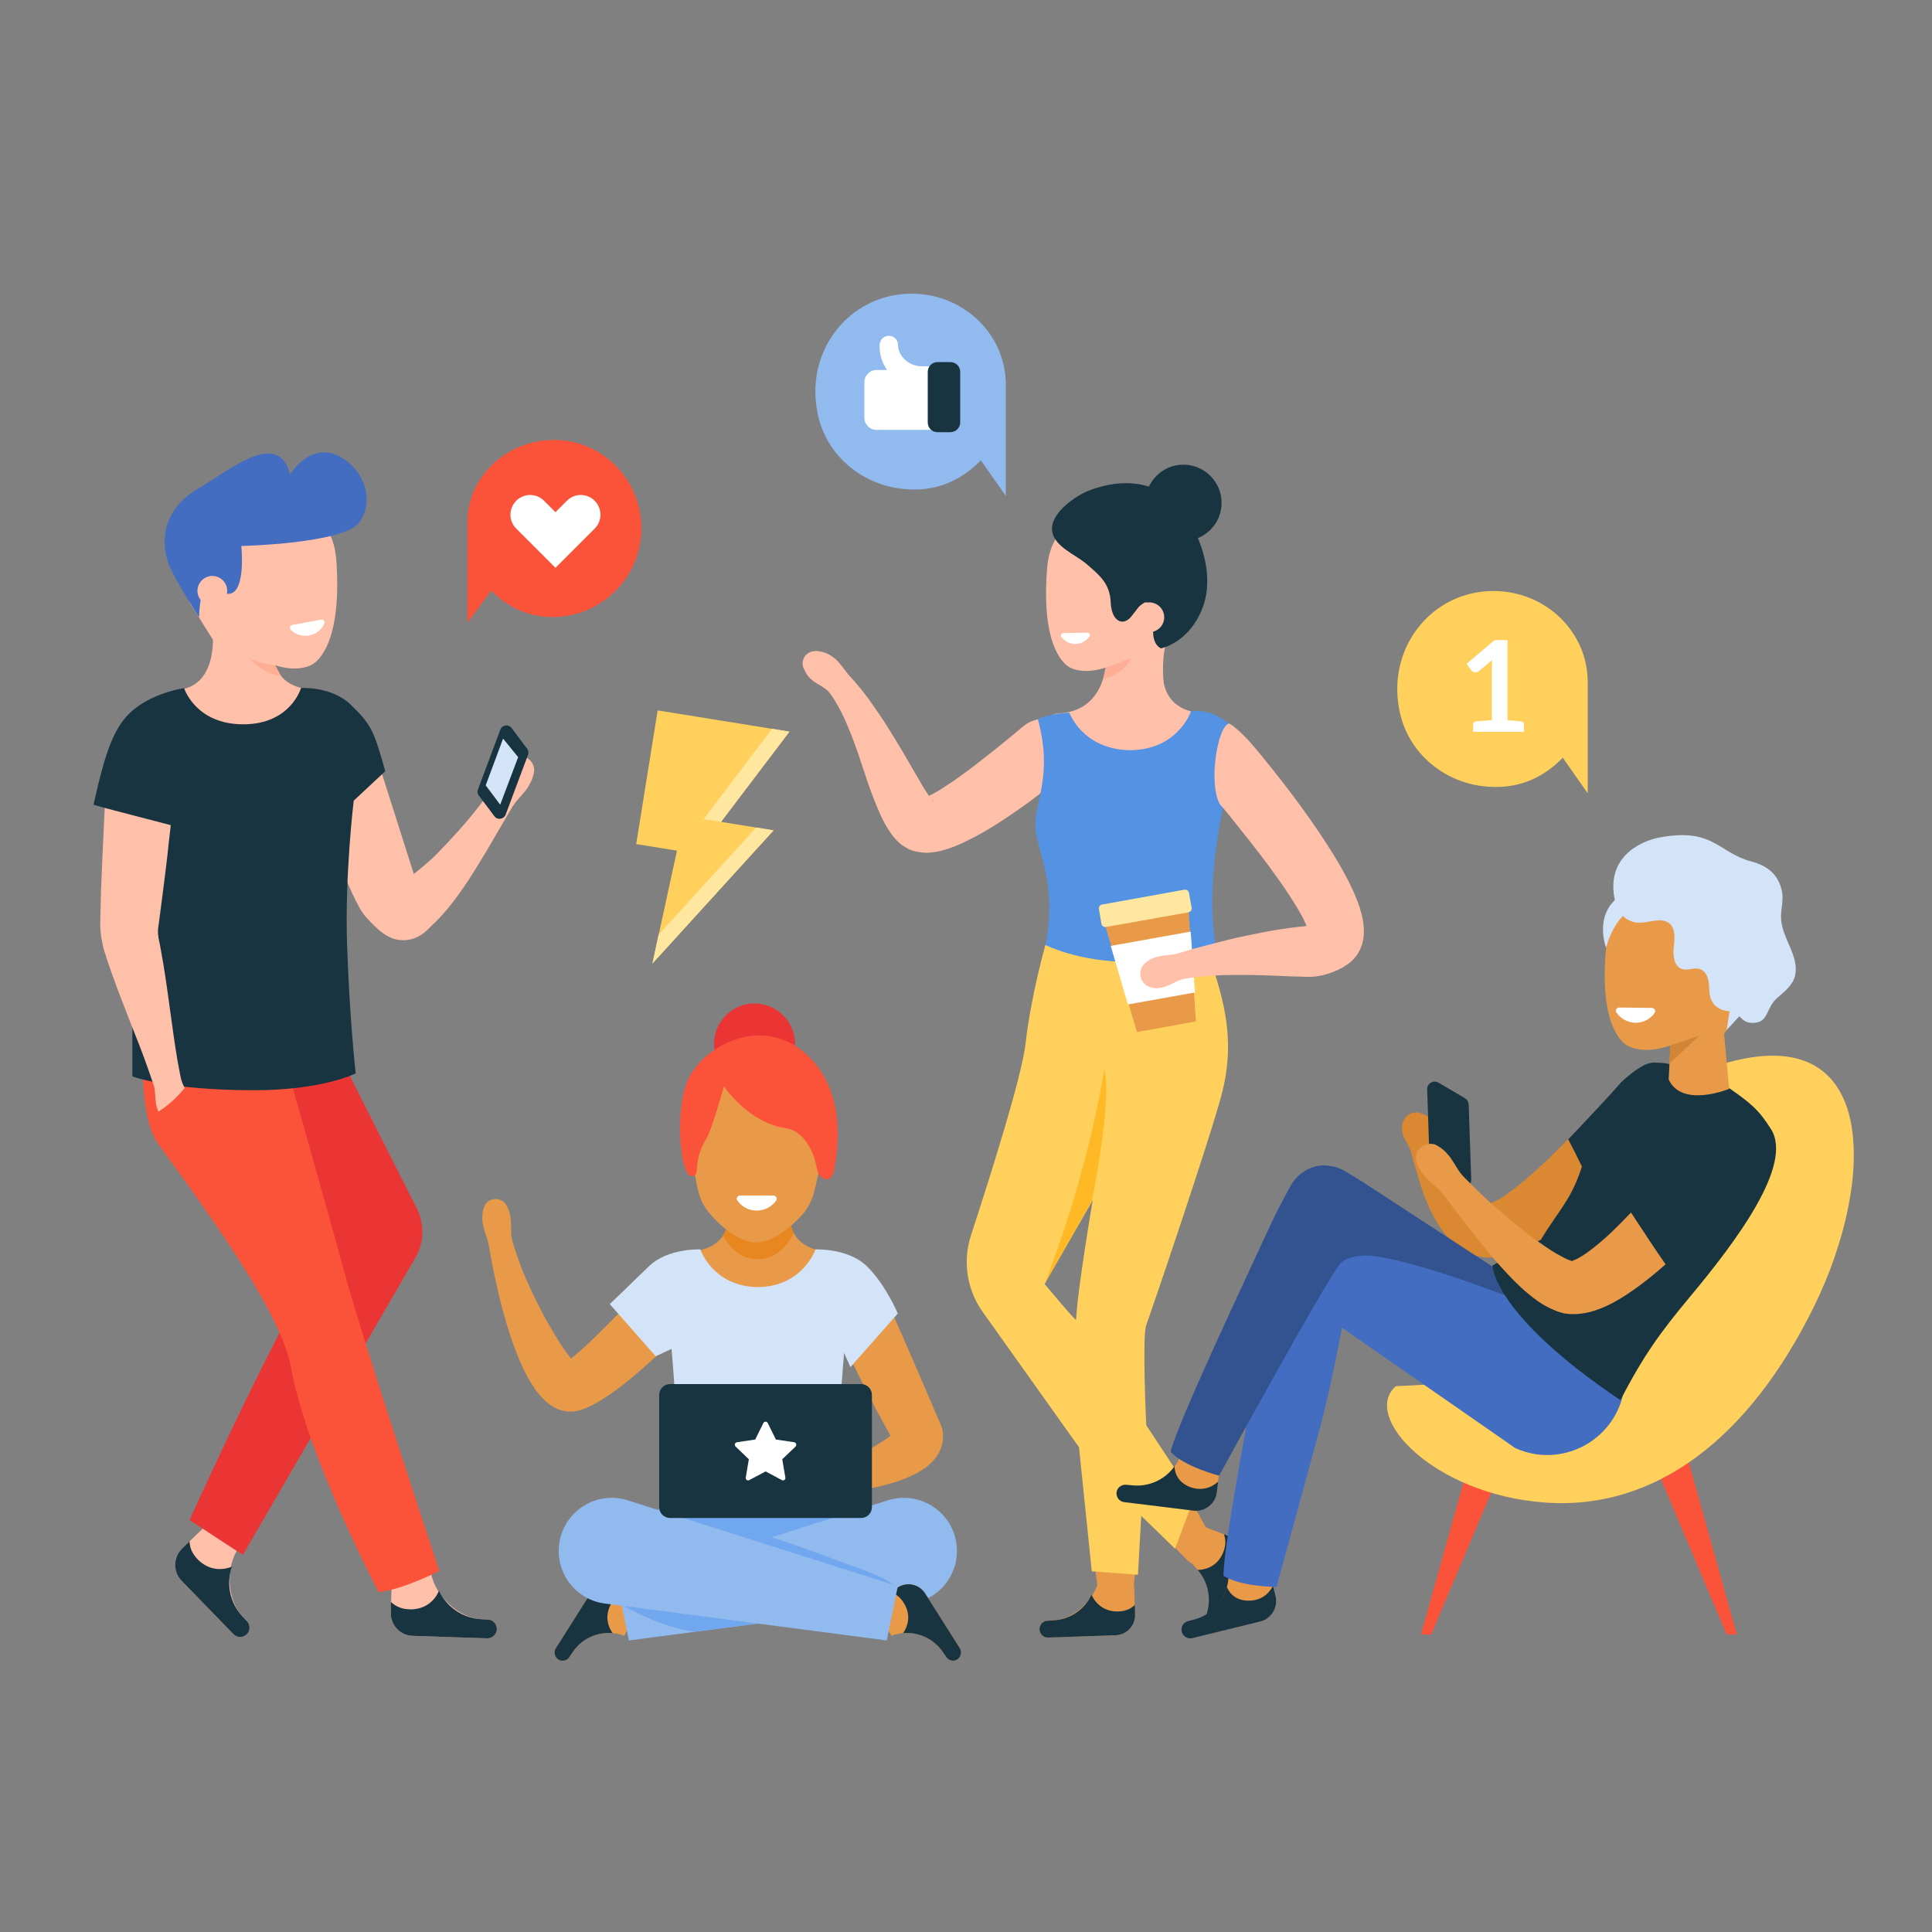 <svg version="1.2" xmlns="http://www.w3.org/2000/svg" viewBox="0 0 1000 1000" width="1000" height="1000">
	<rect x="0" y="0" width="1000" height="1000" fill="#808080" stroke="none"/>
	<title>3493059-ai</title>
	<style>
		.s0 { fill: #ffd05b } 
		.s1 { fill: #ffe79f } 
		.s2 { fill: #ffc0a9 } 
		.s3 { fill: #193441 } 
		.s4 { fill: #eb3434 } 
		.s5 { fill: #fb523a } 
		.s6 { fill: #ffffff } 
		.s7 { fill: #426dc0 } 
		.s8 { fill: #d3e3f8 } 
		.s9 { fill: #ffad94 } 
		.s10 { fill: #91baee } 
		.s11 { fill: #70a7ee } 
		.s12 { fill: #e89a49 } 
		.s13 { fill: #e88620 } 
		.s14 { fill: #5493e3 } 
		.s15 { opacity: .6;fill: #ffaa03 } 
		.s16 { fill: #db8832 } 
		.s17 { fill: #325290 } 
		.s18 { fill: #d18536 } 
	</style>
	<g id="OBJECTS">
		<g id="&lt;Group&gt;">
			<path id="&lt;Path&gt;" class="s0" d="m340.4 367.7l68.2 11-35.4 46.7 27.2 4.4-62.7 68.9 12.7-58.4-21.1-3.4z"/>
			<path id="&lt;Path&gt;" class="s1" d="m373.2 425.4l35.4-46.7-9-1.5-35.4 46.8z"/>
			<path id="&lt;Path&gt;" class="s1" d="m340.9 483.8l-3.2 14.9 62.7-68.9-9-1.5z"/>
		</g>
		<g id="&lt;Group&gt;">
			<g id="&lt;Group&gt;">
				<path id="&lt;Path&gt;" class="s2" d="m106.4 789.8l-12.2 11.8c-4.6 4.5-4.7 11.9-0.3 16.5l26.9 27.7c2.4 2.5 6.4 1.8 7.9-1.3 0.8-1.7 0.5-3.8-0.8-5.3l-2.4-2.5c-8.2-8.9-8.8-25.7-1.9-35.7z"/>
				<path id="&lt;Path&gt;" class="s3" d="m128.7 844.5c0.8-1.7 0.5-3.8-0.8-5.3l-2.4-2.5c-6.6-7.1-8.5-17-5.5-25.8-5.5 2.2-12 1.7-17.3-3.4-3.2-3.1-4.5-6.4-4.6-9.7l-3.9 3.8c-4.6 4.5-4.7 11.9-0.3 16.5l26.9 27.7c2.4 2.5 6.4 1.8 7.9-1.3z"/>
			</g>
			<path id="&lt;Path&gt;" class="s4" d="m179.3 553.4l36.4 72c4.3 8.5 3.8 18.6-1.3 26.6l-88.7 152.8-27.6-18c0 0 52.2-115.4 67.3-131.4l-19.7-26.6-3.8-75.4z"/>
			<g id="&lt;Group&gt;">
				<path id="&lt;Path&gt;" class="s2" d="m202.8 817.7l-0.5 17c-0.2 6.4 4.8 11.8 11.2 12l38.6 1.3c3.4 0.1 5.9-3.2 4.8-6.4-0.6-1.9-2.3-3.2-4.2-3.3l-3.6-0.2c-12-0.6-24.1-12.4-26.1-24.3z"/>
				<path id="&lt;Path&gt;" class="s3" d="m256.9 841.6c-0.6-1.9-2.3-3.2-4.2-3.3l-3.6-0.2c-9.6-0.5-17.9-6.3-21.9-14.7-2.3 5.4-7.3 9.6-14.7 9.6-4.4 0-7.7-1.5-10.1-3.8l-0.1 5.5c-0.2 6.4 4.8 11.8 11.2 12l38.6 1.3c3.4 0.1 5.9-3.2 4.8-6.4z"/>
			</g>
			<path id="&lt;Path&gt;" class="s2" d="m165.1 417.9l31.8-19.9 17.3 54.4c0 0 7.8-6.2 11.8-10.3 4.1-4.2 8-8.4 11.6-12.4 3.6-4 6.9-8 9.8-11.7q2.2-2.9 4.2-5.4c1.4-1.7 2.6-3.4 3.5-5.1 1.7-3.5 2.9-6.8 4.4-9.1 1.5-2.3 3-3.9 4.2-4.9 1.2-1 2-1.4 2-1.4l0.4-0.2q1.3-0.6 2.9-0.6c4.1 0 7.4 3.2 7.5 7.3 0 0 0 1-0.4 2.5-0.4 1.6-1.2 3.7-2.7 6.1-1.4 2.5-4 4.9-6.5 8-1.2 1.5-2.3 3.4-3.4 5.3q-1.7 2.9-3.5 6c-2.5 4.3-5.2 8.8-8 13.7-2.9 4.8-6 9.9-9.4 15.2-3.5 5.2-7.2 10.6-11.7 15.9-2.3 2.6-4.7 5.3-7.7 8-1.4 1.3-5.5 6.6-13 7.3-7.5 0.6-13-3.2-21.1-12.3-8-9.1-24-56.4-24-56.4z"/>
			<path id="&lt;Path&gt;" class="s5" d="m74 546c0 0-1.7 32.8 7.9 46.1 32 44 63.9 89 68.8 116 8.3 46 45.3 116 45.3 116 12.7-1.4 31.4-11 31.4-11 0 0-39.4-118.6-49-154.1-9.6-35.4-26.1-92.9-31.6-113.1-0.6-2.2-1.1-4.4-1.6-6.4-19.2 6.4-71.2 6.5-71.2 6.5z"/>
			<g id="&lt;Group&gt;">
				<path id="&lt;Path&gt;" class="s2" d="m92.1 357.1c22.1-2.2 17.8-32.2 17.8-32.2l15.8 10.9 15.7 0.5c0 0-2.1 20 21.4 20.7 7.7 0.2 23 25.1 23 25.1h-107.8c0 0 8-18.5 14.1-25z"/>
			</g>
			<path id="&lt;Path&gt;" class="s3" d="m68.6 422.4l-20.2-5.9c6.4-28.5 10.9-41.8 21.9-50.1 11.1-8.4 25-10.2 25-10.2 0 0 5.9 18.7 30.6 18.7 24.6 0 29.9-18.8 29.9-18.8 0 0 16-1 25.9 8.8 9.9 9.7 11.7 12.4 17.7 34.3l-16.3 15.2c0 0-4.8 38.7-3.4 76.1 1.3 37.4 4.4 65.1 4.4 65.1 0 0-17.1 8.7-52.4 8.7-45.1 0-63.2-7.2-63.2-7.2z"/>
			<g id="&lt;Group&gt;">
				<g id="&lt;Clip Group&gt;">
					<g id="&lt;Group&gt;">
						<path id="&lt;Path&gt;" class="s2" d="m174.1 290.3c-1.4-19.7-13.3-30.4-35.5-31.4-13.2-0.6-25.8 6.1-33.4 16.9l-1.1 1.6c-6.3 9-8.6 23.7-6 34.4l14.1 22.5-4.3 29.7c0 0 23.9 11.1 31.2-3.4v-17.5c0 0 12.3 5.7 21.8 1.2 5-2.3 16-14 13.2-54z"/>
					</g>
				</g>
				<g id="&lt;Group&gt;">
					<path id="&lt;Path&gt;" class="s6" d="m151.3 323.5c-1.1 0.2-1.6 1.6-0.8 2.5 2.4 2.4 5.9 3.6 9.5 2.9 3.6-0.6 6.4-2.9 7.8-6 0.6-1.1-0.3-2.4-1.6-2.2z"/>
				</g>
			</g>
			<path id="&lt;Path&gt;" class="s2" d="m80.1 564.3c0.4 3.3 0.3 6.3 1 8.6 0.3 0.9 0.6 1.8 0.9 2.5 5.3-3.3 9.6-7.5 13.6-12.2q-0.6-1.2-1.2-2.6c-0.6-1.6-1-3.3-1.3-5.1q-0.5-2.8-1.1-5.8c-1.4-8.1-2.7-17.6-4.1-27.8-0.7-5-1.4-10.3-2.2-15.6-0.8-5.4-1.7-10.7-2.7-16.1l-0.8-4-0.1-0.5-0.1-0.3v-0.6l-0.2-1.3c-0.1-1.6 0-3.4 0.3-4.8q0.5-3.8 1-7.6 0.5-3.9 1-7.7c1.3-10.1 2.5-19.6 3.3-27.7 0.4-3.1 1-8.6 1-8.6l-34.2-8.9c0 0-0.5 10.1-0.7 14.8-0.4 8.1-0.8 17.6-1.2 27.8q-0.1 3.9-0.2 7.8-0.1 4.1-0.2 8.3c-0.1 4 0.3 7.6 1.1 11.3q0.3 1.4 0.6 2.8l0.4 1.3 0.4 1.2 1.2 3.8c1.8 5.2 3.6 10.4 5.5 15.4 1.9 5 3.9 10 5.7 14.8 3.8 9.5 7.3 18.4 10 26.2q1 2.9 1.9 5.5c0.7 1.8 1.2 3.4 1.4 5.1z"/>
			<path id="&lt;Path&gt;" class="s7" d="m103 319.5c0 0-11.6-18.1-15.1-26.1-3.5-8-7.3-27.6 14.8-40.6 17-10 41.5-30.9 47.4-7.2 0 0 10.1-16.6 24.5-9.9 14.3 6.7 19.6 24.1 11.2 34.9-8.4 10.8-60.9 12-60.9 12 0 0 2.5 23.5-6 24.7-8.5 1.1-14.9-12.2-15.9 12.2z"/>
			<path id="&lt;Path&gt;" class="s2" d="m117.6 305.8c0 4.2-3.5 7.7-7.7 7.7-4.2 0-7.7-3.5-7.7-7.7 0-4.2 3.5-7.7 7.7-7.7 4.2 0 7.7 3.5 7.7 7.7z"/>
			<g id="&lt;Group&gt;">
				<g id="&lt;Group&gt;">
					<path id="&lt;Path&gt;" class="s3" d="m255.9 422.5l-8.1-10.8c-0.7-0.9-0.8-2.1-0.4-3.1l11.6-31c0.9-2.4 4.2-2.9 5.8-0.8l8.1 10.8c0.6 0.9 0.8 2.1 0.4 3.1l-11.6 31c-1 2.4-4.2 2.9-5.8 0.8z"/>
					<path id="&lt;Path&gt;" class="s8" d="m260.4 382.3l-9 24.2 7.5 10 9.3-24.6z"/>
				</g>
			</g>
			<path id="&lt;Path&gt;" class="s9" d="m142.5 344.4c0 0-8.8-1.1-13.8-3.6 0.1 0 9.1 9.1 16.7 8.9z"/>
		</g>
		<g id="&lt;Group&gt;">
			<path id="&lt;Path&gt;" class="s10" d="m471.8 152c-32.3 0-56.3 30.2-48.2 63.8 4.8 20 22 34.5 42.4 37.1 17.6 2.3 31-3.8 41.7-14.6l12.9 18.4v-57.5c0-26.4-22-47.2-48.8-47.2z"/>
			<g id="&lt;Group&gt;">
				<path id="&lt;Path&gt;" class="s6" d="m482.3 222.5h-28.6c-3.5 0-6.3-2.8-6.3-6.3v-18.4c0-3.5 2.8-6.3 6.3-6.3h5.4l-1-1.7c-1.8-3.1-2.8-6.6-2.8-10.2v-1c0-2.6 2.1-4.8 4.8-4.8 2.6 0 4.7 2.1 4.7 4.7 0.1 2.4 0.9 4.7 2.5 6.5 2.4 2.9 6 4.6 9.8 4.6h5.2z"/>
				<path id="&lt;Path&gt;" class="s3" d="m485.3 223.7h6.5c2.9 0 5.2-2.2 5.2-5.1v-26.1c0-2.9-2.3-5.1-5.2-5.1h-6.5c-2.9 0-5.1 2.3-5.1 5.1v26.1c0 2.9 2.2 5.1 5.1 5.1z"/>
			</g>
		</g>
		<g id="&lt;Group&gt;">
			<g id="&lt;Group&gt;">
				<path id="&lt;Path&gt;" class="s5" d="m286.7 227.8c25.2 0 45.2 20.5 45.2 45.7 0 25.3-20.7 45.8-45.9 45.8-12.8 0-23.5-5.3-31.8-13.7l-12.2 16.6v-51.9c0-23.7 20.5-42.5 44.7-42.5z"/>
				<path id="&lt;Path&gt;" class="s5" d="m287.5 293.9l-20.3-20.3c-4-4-4-10.4 0-14.4 4-4 10.4-4 14.4 0l5.9 5.9 5.9-5.9c4-4 10.4-4 14.4 0 4 4 4 10.4 0 14.4z"/>
			</g>
			<g id="&lt;Group&gt;">
				<path id="&lt;Path&gt;" class="s5" d="m286.7 227.8c25.2 0 45.2 20.5 45.2 45.7 0 25.3-20.7 45.8-45.9 45.8-12.8 0-23.5-5.3-31.8-13.7l-12.2 16.6v-51.9c0-23.7 20.5-42.5 44.7-42.5z"/>
				<path id="&lt;Path&gt;" class="s6" d="m287.5 293.9l-20.3-20.3c-4-4-4-10.4 0-14.4 4-4 10.4-4 14.4 0l5.9 5.9 5.9-5.9c4-4 10.4-4 14.4 0 4 4 4 10.4 0 14.4z"/>
			</g>
		</g>
		<g id="&lt;Group&gt;">
			<g id="&lt;Group&gt;">
				<path id="&lt;Path&gt;" class="s4" d="m369.6 540.3c0 11.6 9.4 21 20.9 21 11.6 0 21-9.4 21-21 0-11.5-9.4-20.9-21-20.9-11.5 0-20.9 9.4-20.9 20.9z"/>
				<path id="&lt;Path&gt;" class="s11" d="m350 763.5l42.3 0.2 42.3-0.2 22.9 44.4c0 0-30.2 29-65.2 29-35 0-65.2-29-65.2-29z"/>
				<g id="&lt;Group&gt;">
					<path id="&lt;Path&gt;" class="s12" d="m332.1 829.5l-12.4-7.9c-4.8-3-11-1.6-14 3.1l-18 28.4c-1.6 2.5-0.2 5.8 2.7 6.4 1.7 0.3 3.4-0.4 4.3-1.8l1.7-2.5c5.8-8.8 16.9-12.3 26.7-8.5z"/>
					<path id="&lt;Path&gt;" class="s3" d="m290.4 859.5c1.7 0.3 3.4-0.4 4.3-1.8l1.7-2.5c4.6-7 12.6-10.6 20.7-9.9-3-4.2-3.9-9.8-0.7-15.3 2-3.3 4.5-5.1 7.3-5.9l-4-2.5c-4.8-3-11-1.6-14 3.1l-18 28.4c-1.6 2.5-0.2 5.8 2.7 6.4z"/>
				</g>
				<path id="&lt;Path&gt;" class="s12" d="m429.7 647.8c-23.3-0.7-21.2-20.5-21.2-20.5l-15.5-0.5-15.6 0.5c0 0 2.1 19.8-21.2 20.5-7.5 0.2-22.7 24.8-22.7 24.8h106.7c0 0-7-24.7-10.5-24.8z"/>
				<path id="&lt;Path&gt;" class="s13" d="m376.7 633.4c-0.5 1.9-1.2 3.9-2.4 5.9 7.3 15.8 27.5 17.8 36.6-1.1-0.7-1.1-1.2-2.9-1.6-4.8z"/>
				<path id="&lt;Path&gt;" class="s12" d="m358 580.4c2.1-22.1 18.3-34.7 34.2-34.5 15.9 0.3 31.8 13.5 33.3 35.6 0.9 13-1.9 27-4 35-1.2 4.8-3.4 9.2-6.6 12.6-7.2 7.9-16.5 14.2-23.9 14-7.3-0.1-16.5-6.7-23.5-14.8-3.1-3.5-5.3-7.9-6.3-12.7-1.9-8.1-4.4-22.2-3.2-35.2z"/>
				<path id="&lt;Path&gt;" class="s12" d="m352.5 689.3c0 0-0.5 0.5-1.3 1.4-0.9 0.9-2.2 2.2-3.9 3.9-1.6 1.6-3.7 3.6-6 5.8-2.3 2.3-5.1 4.8-8.1 7.4q-4.6 4-10.1 8.5c-3.8 2.9-7.9 5.9-12.9 9-1.3 0.7-2.6 1.5-4.2 2.3-0.8 0.3-1.5 0.7-2.5 1.1-0.5 0.2-0.9 0.4-1.4 0.6l-1.7 0.5-0.4 0.2h-0.1c-2.3 0.6-0.7 0.2-1.2 0.3h-0.1l-0.6 0.1c-1.8 0.3-4.1 0.3-5.1 0.1-1.3-0.2-2.2-0.5-3.3-0.8-0.9-0.3-1.8-0.7-2.5-1.1-2.9-1.6-4.6-3.2-6-4.6-1.5-1.5-2.6-2.8-3.6-4.2q-1.4-2-2.6-4c-1.6-2.6-3-5.2-4.2-7.7-2.4-5.2-4.4-10.3-6.1-15.4q-2.6-7.7-4.5-15c-1.3-4.8-2.4-9.6-3.4-14.1-1-4.4-1.8-8.7-2.6-12.6-0.8-4-1.1-7.7-2.3-10.8-1.1-3.2-1.9-6-2.1-8.5-0.2-2.5 0.1-4.5 0.5-5.9 0.4-1.4 0.9-2.2 0.9-2.2 1.8-3 5.7-3.9 8.8-2.1q1.1 0.7 1.8 1.7l0.5 0.8c0 0 0.4 0.5 0.8 1.6 0.5 1 1 2.5 1.2 4.5 0.4 2.1 0.3 4.7 0.4 7.7 0 3.1 1.1 6.3 2.3 9.9 2.2 7.2 5.7 15.4 9.8 23.9 2.1 4.2 4.3 8.6 6.7 12.8 2.4 4.2 4.9 8.5 7.5 12.4 1.3 1.9 2.6 3.8 3.9 5.4 1.3 1.7 2.7 3.2 3.5 3.8 0.4 0.3 0.7 0.3 0.1-0.1q-0.3-0.1-0.8-0.3c-0.4-0.2-0.8-0.3-1.5-0.4-0.3-0.1-2-0.2-3.2 0.1l0.4-0.1h0.1c-0.5 0.1 1.1-0.3-1.1 0.3v-0.1h0.1q0 0 0-0.1l0.3-0.2 0.8-0.5c0.6-0.4 1.3-0.9 2.1-1.5 3-2.3 6.3-5.3 9.3-8.1 3-2.8 5.9-5.7 8.5-8.3 2.7-2.7 5.1-5.1 7.2-7.3 2.1-2.2 4-4.1 5.5-5.7 3-3.1 4.8-4.9 4.8-4.9l0.1-0.1c5.7-6 15.1-6.2 21-0.5 5.9 5.7 6.2 15.1 0.5 21.1z"/>
				<path id="&lt;Path&gt;" class="s12" d="m458.5 672.3c0 0 3.9 8.4 9.4 21 2.8 6.4 6 13.8 9.4 21.7 1.7 3.9 3.4 8 5.2 12.1q1.3 3.1 2.6 6.1l1.6 3.6c0.4 1 1.1 2.9 1.2 3.8 0.2 1.1 0.2 2.2 0.2 3.3 0 2.3-0.5 4.4-1.2 6-1.4 3.4-3.1 5.4-4.6 6.9-1.5 1.5-2.9 2.7-4.3 3.6-2.7 1.8-5.3 3.1-7.7 4.1-4.9 2.2-9.6 3.5-14.1 4.6-4.5 1.1-8.8 1.9-12.9 2.7-4.1 0.6-7.9 1.3-11.4 1.8q-2.7 0.5-5.1 0.9c-1.6 0.2-3.1 0.4-4.5 0.8-2.8 0.8-5 2.2-7.1 2.6-4 1-6.7-0.5-6.7-0.5-3.5-2-4.7-6.4-2.7-9.8q0.3-0.5 0.6-0.9l0.2-0.3c0 0 0.5-0.6 1.4-1.2 1-0.7 2.4-1.3 4.3-1.6 2-0.4 4.5 0 7.2-0.5 2.7-0.6 5.6-1.7 8.8-2.9 3.2-1.2 6.6-2.6 10.1-4.2 3.5-1.7 7.2-3.5 10.8-5.4q2.7-1.5 5.3-3.1c1.7-1.1 3.4-2.1 4.9-3.2 1.6-1.1 3-2.2 4-3.1 0.4-0.5 0.7-0.9 0.8-1.1 0-0.1-0.3 0-0.8 1.1-0.3 0.6-0.6 1.6-0.6 2.7-0.1 0.5 0 1.1 0.1 1.6 0 0.3 0.4 1.7 0.6 2.1l-0.2-0.4v-0.1c-0.4-0.6 0.4 0.8 0.3 0.6h-0.1l-0.1-0.2-0.5-0.8-0.9-1.7q-1.8-3.1-3.5-6.2c-2.1-4-4.3-8-6.4-11.9-4-7.7-7.7-15-10.7-21.2-6.2-12.5-10-20.9-10-20.9-3.4-7.5 0-16.4 7.5-19.7 7.4-3.3 16.1-0.1 19.6 7.2z"/>
				<path id="&lt;Path&gt;" class="s6" d="m383.1 618.8c-1.4 0-2.2 1.5-1.5 2.5 2.2 3.2 5.9 5.3 10.1 5.3 4.1 0 7.7-2 10-5.1 0.8-1.1 0-2.7-1.4-2.7z"/>
				<path id="&lt;Path&gt;" class="s8" d="m335.8 655.5c9.8-9.6 26.7-8.8 26.7-8.8 0 0 6.4 19.2 29.8 19.5 23.3-0.3 29.8-19.5 29.8-19.5 0 0 16.9-0.8 26.7 8.8 9.8 9.7 15.9 24.4 15.9 24.4l-24.5 27.7-3.3-7.3c0 0-4.3 47.6-2.1 63.1 0 0-17.2 8.5-42.5 8.5-25.3 0-42.5-8.5-42.5-8.5 2.2-15.5-2.2-65.2-2.2-65.2l-8.2 3.8-23.8-27c0 0 10.3-9.8 20.2-19.5z"/>
				<path id="&lt;Path&gt;" class="s10" d="m325.5 849.1l146.5-19.2c15.7-2.4 26-17.5 22.7-32.9v-0.1c-3.4-15.4-19.1-24.9-34.3-20.6l-140.6 44.7z"/>
				<path id="&lt;Path&gt;" class="s11" d="m321.7 830.6l-1.9-9.6 38.4-12.2c9.4 8.5 21.3 14.9 32.4 19.6 8 3.4 17.5 6.8 27.1 8.6l-57.9 7.6c-13.1-1.7-25.9-7.3-38.1-14z"/>
				<path id="&lt;Path&gt;" class="s11" d="m439.2 830.1c-21-10.9-43.4-18.6-65.8-26.1l26-8.3c10.2 3.3 20.4 6.8 30.5 10.7 12.3 4.8 27.6 8.9 35.1 15.8 4 3.7 8.2 5.6 12.4 6.3q-2.5 1-5.4 1.4l-27.7 3.7c-1.5-1.3-3.2-2.5-5.1-3.5z"/>
				<g id="&lt;Group&gt;">
					<path id="&lt;Path&gt;" class="s12" d="m452.3 829.5l12.5-7.9c4.7-3 11-1.6 14 3.1l18 28.4c1.5 2.5 0.1 5.8-2.7 6.4-1.7 0.3-3.4-0.4-4.3-1.8l-1.7-2.5c-5.8-8.8-16.9-12.3-26.7-8.5z"/>
					<path id="&lt;Path&gt;" class="s3" d="m494.1 859.5c-1.7 0.3-3.4-0.4-4.3-1.8l-1.7-2.5c-4.7-7-12.7-10.6-20.7-9.9 3-4.2 3.9-9.8 0.6-15.3-1.9-3.3-4.4-5.1-7.2-5.9l4-2.5c4.7-3 11-1.6 14 3.1l18 28.4c1.5 2.5 0.1 5.8-2.7 6.4z"/>
				</g>
				<path id="&lt;Path&gt;" class="s10" d="m459 849.1l-146.6-19.2c-15.6-2.4-25.9-17.5-22.6-32.9v-0.1c3.4-15.4 19-24.9 34.3-20.6l140.6 44.7z"/>
				<path id="&lt;Path&gt;" class="s5" d="m407 584c7.9 1.1 13.4 10.1 15.2 18 0.5 1.9 0.6 3.9 1.6 5.6 0.9 1.8 2.8 3.2 4.7 2.7 2.2-0.6 3-3.2 3.4-5.4 2.3-12.9 2.7-26.5-1.5-39-4.2-12.4-13.4-23.6-25.8-28-16.9-6-37 2.5-46.7 17.6-9.6 15.2-5.9 52.9-0.2 53.2 5.7 0.3 0-6.5 7.8-19.1 3.1-5.1 9.2-27.4 9.2-27.4 0 0 12.4 19 32.3 21.8z"/>
			</g>
			<g id="&lt;Group&gt;">
				<path id="&lt;Path&gt;" class="s3" d="m445.7 785.7h-98.9c-3.1 0-5.6-2.5-5.6-5.6v-58.1c0-3.1 2.5-5.6 5.6-5.6h98.9c3.1 0 5.6 2.5 5.6 5.6v58.1c0 3.1-2.5 5.6-5.6 5.6z"/>
				<path id="&lt;Path&gt;" class="s6" d="m397.4 736.6l4.2 8.5 9.5 1.4c1 0.2 1.4 1.4 0.7 2.2l-6.9 6.6 1.6 9.5c0.2 1-0.9 1.8-1.8 1.3l-8.4-4.5-8.5 4.5c-0.9 0.5-2-0.3-1.8-1.3l1.6-9.5-6.9-6.6c-0.7-0.8-0.3-2 0.7-2.2l9.5-1.4 4.2-8.5c0.5-1 1.8-1 2.3 0z"/>
			</g>
		</g>
		<g id="&lt;Group&gt;">
			<path id="&lt;Path&gt;" class="s12" d="m570.1 833.7q-0.8-4.6-1.5-9.2c-0.5-3-0.8-6.1-1.3-9.1-0.4-3.1-0.7-6.2-1.1-9.2q-0.6-4.6-1-9.2l-1-9.2-0.8-9.1c-0.2-3.1-0.6-6.2-0.8-9.2l-0.6-9.2c-0.5-6.1-0.8-12.2-1-18.4q-0.2-4.6-0.2-9.2l0.1-9.1 0.2-18.4c0-6.2 0-12.3-0.3-18.4q-0.1-1.2 0.1-2.3l0.2-1.1c0.6-3 1.1-6.3 1.5-9.4 0.4-3.2 0.7-6.4 1.1-9.6l1.9-19.3c0.7-6.4 1.1-12.8 1.6-19.2 0.4-6.4 0.9-12.8 1.2-19.2q0.4-9.6 0.6-19.1c0.1-6.3 0-12.6-0.2-18.8-0.1-3.1-0.3-6.1-0.5-9.1-0.2-2.9-0.5-5.8-0.9-8.5-0.4-2.7-0.9-5.3-1.5-7.2-0.3-0.9-0.6-1.6-0.9-1.8-0.3-0.1-0.8 0.1 0.1 3.2-6.8-16.9 1.5-36.1 18.4-42.9 16.9-6.7 36.1 1.5 42.9 18.4 2.1 6.2 2.1 9.6 2.3 12.7 0.2 3 0 5.5-0.1 7.8-0.4 4.6-1 8.6-1.7 12.3-0.6 3.8-1.3 7.4-2.1 10.8-0.8 3.5-1.6 6.9-2.4 10.3-1.7 6.7-3.4 13.3-5.2 19.8q-2.6 9.7-5.4 19.3l-5.4 19-5.6 19-5.5 18.9-2.8 9.4c-1 3.1-1.8 6.3-2.6 9.5l0.3-3.3c-0.1 6.1 0.1 12.2 0.2 18.3l0.8 18.4 0.3 9.2q0.1 4.6 0.1 9.2c0 6.1-0.2 12.2-0.4 18.4l-0.4 9.2c-0.1 3-0.4 6.1-0.5 9.2l-0.6 9.2-0.7 9.2q-0.3 4.6-0.7 9.2c-0.3 3-0.5 6.1-0.9 9.2-0.3 3-0.6 6.1-1 9.2q-0.5 4.6-1.2 9.2c-0.6 4.2-4.5 7.1-8.7 6.5-3.3-0.5-5.9-3.1-6.4-6.3z"/>
			<g id="&lt;Group&gt;">
				<path id="&lt;Path&gt;" class="s12" d="m587 820.3l0.5 15.3c0.2 5.8-4.3 10.6-10.1 10.8l-34.8 1.2c-3.1 0.1-5.3-2.9-4.3-5.8 0.6-1.7 2.1-2.8 3.8-2.9l3.2-0.2c10.9-0.6 21.8-11.2 23.6-21.9z"/>
				<path id="&lt;Path&gt;" class="s3" d="m538.3 841.8c0.6-1.7 2.1-2.8 3.8-2.9l3.2-0.2c8.7-0.5 16.1-5.7 19.7-13.2 2.2 4.8 6.7 8.6 13.3 8.6 4 0 7-1.3 9.1-3.4l0.1 4.9c0.2 5.8-4.3 10.6-10.1 10.8l-34.8 1.2c-3.1 0.1-5.3-2.9-4.3-5.8z"/>
			</g>
			<g id="&lt;Group&gt;">
				<path id="&lt;Path&gt;" class="s12" d="m623.8 790.4l14.2 5.5c5.4 2.1 8.1 8.2 6 13.6l-12.6 32.4c-1.1 2.9-4.7 3.7-7 1.7-1.3-1.2-1.7-3-1.2-4.7l1.1-2.9c3.8-10.3 1.3-19.5-10.7-29.8z"/>
				<path id="&lt;Path&gt;" class="s3" d="m624.4 843.6c-1.3-1.2-1.7-3-1.2-4.7l1.1-2.9c3-8.2 1.1-17.1-4.4-23.4 5.3-0.1 10.5-2.7 13.1-8.8 1.6-3.7 1.5-6.9 0.5-9.7l4.5 1.8c5.4 2.1 8.1 8.2 6 13.6l-12.6 32.4c-1.1 2.9-4.7 3.7-7 1.7z"/>
			</g>
			<path id="&lt;Path&gt;" class="s12" d="m614.6 807.6q-3.8-3.8-7.5-7.7c-2.5-2.6-4.9-5.2-7.4-7.8l-7.2-7.9-7.1-8c-9.5-10.7-18.7-21.6-27.7-32.6q-6.8-8.3-13.2-16.8-3.2-4.3-6.3-8.6c-2-2.9-4.1-5.8-6.1-8.8-4.1-5.8-8.1-11.7-12.2-17.4q-3.1-4.4-6.4-8.6-3.2-4.3-6.5-8.4c-3.3-4.1-4.1-9.4-2.6-14.1l0.6-1.9c1.7-4.9 3-10 4.5-15.1 1.4-5.1 2.8-10.2 4.2-15.3 2.7-10.2 5.4-20.4 7.9-30.7 1.2-5.1 2.4-10.3 3.6-15.5l3.4-15.5 1.6-7.9c0.6-2.6 1.1-5.2 1.6-7.8 1-5.3 2-10.5 2.8-15.9 3.1-20.3 22.1-34.3 42.5-31.2 20.3 3.1 34.3 22.1 31.2 42.5-0.9 6.1-3.4 11.7-6.8 16.4-3.2 4.3-6.2 8.8-9.2 13.2-1.5 2.2-2.9 4.4-4.4 6.6l-4.4 6.7-8.6 13.5c-2.8 4.5-5.6 9-8.3 13.5-5.5 9.1-10.8 18.2-16.1 27.3-2.6 4.6-5.2 9.2-7.8 13.8-2.5 4.6-5.2 9.2-7.5 13.9l-1.9-15.9q2.9 4.4 6 8.8 3.1 4.3 6.4 8.6c4.3 5.6 8.7 11.2 13.1 16.8 2.2 2.8 4.3 5.6 6.5 8.5q3.2 4.2 6.3 8.5 6.3 8.7 12.1 17.6c7.9 11.9 15.5 23.9 23 36.1l5.5 9.2 5.4 9.2c1.8 3.2 3.6 6.2 5.3 9.4q2.6 4.7 5.1 9.5c2.1 4.1 0.5 9.2-3.6 11.3-3.3 1.7-7.2 1-9.8-1.5z"/>
			<path id="&lt;Compound Path&gt;" fill-rule="evenodd" class="s0" d="m502.6 639.3c9.7-29.7 26.2-81.6 28.2-99 2.8-24.9 10.3-51.2 10.3-51.2l86.3 10.7c7.8 22.7 11.3 42.6 4.9 66.8-6.4 24.1-36.9 113.6-39 119.3-2.2 5.7 0 51.8 0 51.8l24.8 37.6-9.9 26.3-17.5-17-1.7 30.5-23.9-1.8-6.6-64.2-49.9-70.1c-8.2-11.5-10.4-26.3-6-39.7zm54.4 43.8c0.6-15.1 8.6-61.9 8.6-61.9l-24.9 43.4c0 0 16.3 19.6 16.3 18.5z"/>
			<path id="&lt;Path&gt;" class="s2" d="m550.7 400.9c0 0-0.6 0.4-1.7 1.4-1.1 0.8-2.6 2.2-4.6 3.7-4 3.2-9.6 7.7-16.8 12.7-3.6 2.5-7.5 5.2-11.8 7.9-4.4 2.8-9.1 5.6-14.5 8.2-2.7 1.4-5.5 2.7-8.8 3.9-1.7 0.6-3.5 1.2-5.5 1.7-2.1 0.5-4.5 0.9-7.6 1-1.7-0.1-3.5-0.2-5.8-0.8-0.5-0.1-1.1-0.2-1.7-0.5l-0.9-0.3-0.4-0.2c-0.4-0.2 0.5 0.3-1-0.5l-0.5-0.3-0.6-0.4-0.9-0.5-0.9-0.6-0.5-0.4-1-0.9c-0.5-0.5-1.1-1-1.5-1.5q-1.4-1.5-2.3-2.8c-2.5-3.5-4-6.4-5.4-9.3-2.6-5.7-4.6-11.1-6.5-16.4-1.7-5.2-3.5-10.3-5.1-15.3-1.7-4.9-3.4-9.5-5.2-13.8-1.7-4.3-3.6-8.2-5.5-11.6q-1.4-2.5-2.9-4.7c-0.9-1.4-1.9-2.7-3.1-3.7-2.4-1.9-4.7-2.9-6.2-4-1.5-1-2.4-2-3.1-2.8-0.7-0.8-1-1.4-1-1.4l-1.2-2.3c-1.7-3.1-0.5-7 2.6-8.6 0.8-0.4 1.6-0.7 2.4-0.7q0 0 0.7-0.1c0.4 0 1.2-0.1 2 0.1 1.8 0.2 4.3 0.9 6.8 2.7 1.3 0.8 2.5 2 3.7 3.3 1.1 1.3 2.2 2.8 3.4 4.4 1.1 1.5 2.5 3 3.9 4.5q2.1 2.4 4.2 5c2.9 3.6 5.7 7.5 8.5 11.7 2.9 4.1 5.7 8.6 8.5 13.2 2.8 4.6 5.7 9.4 8.4 14.2q2 3.5 4.1 7c1.3 2.4 2.6 4.6 4 6.7 1.3 2 2.6 3.9 3.6 4.9q0.3 0.3 0.4 0.3c0.1 0.1 0 0 0-0.1q-0.1-0.1-0.2-0.1l-0.1-0.2q-0.2-0.1-0.4-0.3-0.2-0.1-0.5-0.2c-0.1-0.1-0.4-0.2-0.2-0.2l0.5 0.3-0.8-0.4-0.2-0.1-0.4-0.2-0.7-0.2c-1-0.3-1.4-0.3-1.6-0.3-0.5-0.1-0.1-0.2 0.5-0.4 0.5-0.2 1.3-0.6 2.2-1 1.7-0.8 3.6-1.9 5.5-3.1 3.8-2.4 7.7-5 11.3-7.7 3.7-2.6 7.1-5.3 10.3-7.8 6.3-4.9 11.6-9.2 15.2-12.2 3.6-3 5.6-4.7 5.6-4.7l0.3-0.2c6.9-5.8 17.2-4.8 22.9 2.1 5.8 6.9 4.9 17.1-1.9 22.9z"/>
			<path id="&lt;Path&gt;" class="s2" d="m623.9 369.2c-24.1-0.7-21.9-21.2-21.9-21.2l-16.2-0.5-13.2-4.6c0 0-0.7 25.6-24.9 26.3-7.8 0.3-23.5 25.7-23.5 25.7h110.6c0 0-7.3-25.6-10.9-25.7z"/>
			<path id="&lt;Path&gt;" class="s14" d="m537.2 372.3c6.4-3.2 16.3-3.4 16.3-3.4 0 0 6.8 19.1 31.6 19.4 24.8-0.3 31.4-20.2 31.4-20.2 0 0 11.1-2 21.3 8 10.2 10-1.3 27.9-1.3 27.9 0 0-13.6 46.1-7.4 85.1 0 0-17.1 8.8-44 8.8-27 0-44-8.8-44-8.8 6-29.8-2.9-45.4-5-58.7-2.1-13.3 9.6-27.2 1.1-58.1z"/>
			<path id="&lt;Path&gt;" class="s15" d="m565.2 621.4c0 0 10.5-51.1 6.4-68.3 0 0-7.1 50.2-30.9 111.5z"/>
			<g id="&lt;Group&gt;">
				<g id="&lt;Clip Group&gt;">
					<path id="&lt;Path&gt;" class="s2" d="m542 294c1.5-18.6 13-28.7 34.1-29.5 12.5-0.4 24.4 6 31.5 16.4l1 1.5c5.9 8.6 8 22.6 5.4 32.7 0 0-2 0.4-8.4 12.5-6.5 12.2-2.3 33.7-2.3 33.7 0 0-22 13.8-28.8-0.1l0.2-16.6c0 0-11.7 5.3-20.7 1-4.7-2.3-15.1-13.5-12-51.6z"/>
				</g>
			</g>
			<path id="&lt;Path&gt;" class="s3" d="m562.6 292.1c6.3 5.5 11.9 9.8 12.3 19.7 0.4 9.9 6.5 12.8 10.9 7 1.2-1.6 5-6.6 7-7 2.8-0.5 2.8 5.5 3.6 8.2 0.7 2.8 0.3 5.7 0.5 8.5 0.3 2.9 1.4 6 4.1 7.1 12.5-3.3 21.4-15.6 23.4-28.4 1.9-12.9-2.2-26-8.6-37.3-3.2-5.5-7.1-10.9-12.6-14.2-11.4-6.9-25-7.4-39.8-1.7-6.6 2.6-20.7 12-18.7 21.5 1.6 7.8 12.3 11.7 17.9 16.6z"/>
			<g id="&lt;Group&gt;">
				<path id="&lt;Path&gt;" class="s12" d="m619 528.7l-30.5 5.5-17.6-58.9 44.1-7.9z"/>
				<g id="&lt;Group&gt;">
					<path id="&lt;Path&gt;" class="s6" d="m618.5 513.7l-2.2-31.5-41.4 7.4 8.9 30.3z"/>
				</g>
				<path id="&lt;Path&gt;" class="s1" d="m615.2 472.2l-42.7 7.6c-1.1 0.2-2.2-0.5-2.4-1.6l-1.3-7.7c-0.2-1.1 0.5-2.1 1.6-2.3l42.7-7.7c1.1-0.2 2.1 0.6 2.3 1.7l1.4 7.7c0.2 1-0.6 2.1-1.6 2.3z"/>
			</g>
			<path id="&lt;Compound Path&gt;" fill-rule="evenodd" class="s2" d="m591.4 500c0 0 0.5-0.9 1.9-2 0.7-0.5 1.6-1.2 2.7-1.7q1.6-0.8 3.9-1.3c3-0.8 6.8-0.5 10.8-1.8 2-0.7 4.1-1.2 6.3-1.9q3.4-0.9 7.1-1.9c4.9-1.2 10.2-2.7 15.9-4 5.7-1.2 11.7-2.5 17.9-3.6 3.1-0.6 6.3-1 9.6-1.5 1.6-0.2 3.3-0.4 4.9-0.6l2.4-0.2 0.3-0.1h0.1c0 0 0.1 0 0.1 0h0.1l0.2-0.1 0.6-0.1q0 0 0.1 0-0.3-0.7-0.7-1.5c-1-2.3-2.3-4.7-3.8-7.2-2.9-4.9-6.2-9.9-9.6-14.7-6.7-9.5-13.6-18.3-19.6-25.8-5.9-7.5-7.4-9.4-11.1-13.6-6.2-10.4-1.4-40.6 4.7-41.9 2.3 0.9 9.1 7.5 10.8 9.6 0 0 2.2 2.5 6 7.1 3.7 4.5 8.9 11 15 19 6.1 8.1 13 17.6 19.9 28.5 3.5 5.4 6.9 11.2 10.2 17.6 1.6 3.3 3.2 6.6 4.6 10.4 0.7 1.9 1.4 3.9 2 6.2 0.6 2.3 1.1 4.8 1.2 8 0.1 1.7 0 3.6-0.4 5.8-0.4 2.2-1.3 4.8-3 7.4-0.9 1.2-1.9 2.5-3.1 3.5-0.5 0.5-1.2 1.1-1.7 1.4l-0.5 0.3-1.8 1.2q-0.8 0.5-1.7 0.9c-4.5 2.4-9.6 3.8-14.6 4.2h-1.8-1-0.2c-0.1 0.1 0 0 0 0h-0.1-0.3l-2.4-0.1q-2.3 0-4.6-0.1-4.7-0.2-9.1-0.4c-6.1-0.2-11.9-0.4-17.4-0.4-5.5 0-10.7 0.1-15.5 0.5-4.8 0.3-9.1 0.8-12.9 1.4-3.9 0.6-6.7 2.7-9.2 3.6-2.4 1.1-4.5 1.4-6 1.4-1.5 0-2.4-0.3-2.4-0.3l-0.9-0.2q-0.9-0.3-1.8-0.9c-3.4-2.2-4.3-6.7-2.1-10.1zm89-23c0 0 0 0 0 0 0.1-0.1 0 0 0.2-0.2l0.5-0.4c-0.2 0.1-0.6 0.4-0.8 0.6q-0.2 0.2-0.4 0.4 0 0 0.1 0 0.2-0.2 0.4-0.4z"/>
			<path id="&lt;Path&gt;" class="s2" d="m602.6 319.5c0 4.2-3.4 7.7-7.7 7.7-4.2 0-7.6-3.5-7.6-7.7 0-4.2 3.4-7.7 7.6-7.7 4.3 0 7.7 3.5 7.7 7.7z"/>
			<path id="&lt;Path&gt;" class="s3" d="m632.3 260.3c0 10.9-8.9 19.7-19.8 19.7-10.9 0-19.7-8.8-19.7-19.7 0-10.9 8.8-19.8 19.7-19.8 10.9 0 19.8 8.9 19.8 19.8z"/>
			<path id="&lt;Path&gt;" class="s9" d="m572.3 345.5l-1.4 6.1c0 0 11.5-3.2 14.5-10.9 0 0-9.4 3.8-13.1 4.8z"/>
			<g id="&lt;Group&gt;">
				<path id="&lt;Path&gt;" class="s6" d="m550.3 327.7c-1 0.1-1.6 1.2-1 1.9 1.7 2.3 4.4 3.8 7.4 3.7 3 0 5.6-1.6 7.2-3.9 0.6-0.8 0-2-1.1-1.9z"/>
			</g>
		</g>
		<g id="&lt;Group&gt;">
			<g id="&lt;Group&gt;">
				<g id="&lt;Group&gt;">
					<path id="&lt;Path&gt;" class="s5" d="m849.1 740.5l44.6 105.5h5.3l-33.7-120.6z"/>
					<path id="&lt;Path&gt;" class="s5" d="m785.4 740.5l-44.6 105.5h-5.3l33.7-120.6z"/>
				</g>
				<path id="&lt;Path&gt;" class="s0" d="m722.5 717.5c-18 15.5 19 55.9 77 60.2 58 4.3 106.3-34.2 139.3-101.2 33.1-66.9 35.6-159.6-60.8-121-96.5 38.5-94.2 158.8-94.2 158.8z"/>
			</g>
			<g id="&lt;Group&gt;">
				<path id="&lt;Path&gt;" class="s16" d="m814.1 587.2c-3.9 4-8.1 8.2-12.5 12.5-3.7 3.4-7.4 6.9-11.3 10.2-3.8 3.3-7.8 6.4-11.6 9-1.9 1.3-3.8 2.4-5.4 3.1-1.6 0.8-3 1.2-2.9 1.3q-0.1 0 0.1 0c0 0.1 0.1 0.1 0.2 0.1q0.1 0 0.2 0.1c0.9 0.2 0.2 0.1 0.4 0.1h-0.1l-0.2-0.1c-0.3 0-0.9-0.1-0.7 0 0.2 0.1 0 0.1-0.3 0q-0.3 0-0.7-0.1c-1.1-0.4-2.6-1.1-4-2.2-3.1-2.1-6.2-5.3-8.9-8.7-2.8-3.4-5.3-6.9-7.3-10.3-2.1-3.5-3.7-6.8-5.1-9.8-1.7-2.9-1.3-6-1.7-8.4-0.4-2.3-1.3-4-2.2-5q-0.7-0.8-1.1-1.2c-0.3-0.2-0.5-0.3-0.5-0.3l-2.9-1.2q-0.1 0-0.3-0.1c-3.6-1.3-7.7 0.6-9 4.3q0 0-0.2 0.7-0.3 0.6-0.4 1.7c-0.2 1.5 0 3.6 1 5.9 1.1 2.4 3.2 4.9 3.9 8.4 0.9 3.4 2 7.3 3.3 11.6 1.3 4.3 2.7 9 4.8 13.9 2.2 5 4.7 10.3 9 15.7 2.2 2.7 4.8 5.4 8.4 7.8q1.4 0.9 2.9 1.7c1 0.5 2 1 3.5 1.5l1.4 0.5 0.2 0.1h0.1c0.2 0.1-0.4-0.1 0.5 0.1l0.3 0.1 1.1 0.2c0.9 0.2 1.6 0.3 2.3 0.4q1.2 0.1 2.2 0.1c2.8 0 5.2-0.3 7.3-0.8 2.2-0.5 4.1-1.1 5.9-1.7 3.6-1.3 6.7-2.8 9.6-4.4 5.9-3.1 10.9-6.6 15.8-10.1q7.2-5.3 13.5-10.7 3.5-2.9 6.7-5.8c-5.6-9.9-10.8-19.8-15.3-30.2z"/>
				<path id="&lt;Path&gt;" class="s17" d="m773.9 656.5l-68.1-44.4-3.5 53.3 64.4 28.1 24.7-16.5z"/>
				<path id="&lt;Path&gt;" class="s12" d="m659.2 822.3l-2.8-11.5-20.5 3.3c0.2 4.4-0.9 8.6-2.8 12.3 8 5.5 20.7 4.8 26.1-4.1z"/>
				<path id="&lt;Path&gt;" class="s3" d="m658.9 820.8c-2.2 4.4-6.4 7.7-12.6 7.7-5.9 0-9.6-3-11.3-7.1-2.2 8.1-8.5 14.7-17 16.9l-3.2 0.8c-1.7 0.5-3 2-3.2 3.8-0.4 3.2 2.5 5.7 5.5 5l35.1-8.6c5.8-1.4 9.4-7.3 8-13.1z"/>
				<path id="&lt;Path&gt;" class="s12" d="m617.2 773.5c5 1.1 9.3-1.5 13-4.7l1.5-12.1-20.4-4.2c-1.2 3.6-3.2 6.8-5.8 9.4 1.5 5.5 6.2 10.3 11.7 11.6z"/>
				<path id="&lt;Path&gt;" class="s3" d="m630.5 766.9c-3.6 3.3-8.7 4.9-14.5 2.8-5.5-2.1-7.9-6.3-8.1-10.7-4.9 6.8-13.1 10.7-21.8 9.8l-3.3-0.3c-1.8-0.1-3.5 0.8-4.4 2.4-1.4 2.8 0.3 6.2 3.5 6.6l35.8 4.4c5.9 0.7 11.4-3.5 12.1-9.5z"/>
				<path id="&lt;Path&gt;" class="s7" d="m690.8 706.3q-3.4 16.5-7.6 32.8c-2.9 10.9-22.5 82.3-22.5 82.3 0 0-18.9-0.1-27.4-5.8-0.4-15.1 17.1-105.5 19-116.6 1-5.5 2.1-11 3.2-16.5 1.2-5.5 2.4-11 4-16.4 2.8-10 12.6-16.1 22.6-14.6l0.9 0.1c0 0 0.7 17.4 9.6 1.4 8.8-16 110.3 27 110.3 27 22.1 3.3 41 16.6 37.8 38.6-3.2 22.1-23.7 37.3-45.8 34.1-3.6-0.6-7.3-1.7-10.5-3.1l-89.8-62.4c-0.6 3.3-3.1 15.8-3.8 19.1z"/>
				<path id="&lt;Path&gt;" class="s3" d="m916.7 584.5c-6.4-10.2-10.6-13.6-22.7-22l-18.2-6.6c-8.4-5.6-14.9-5.9-20.1-5.9q0 0 0 0c-6.2 0-16.6 10.2-16.6 10.2 0 0-1.7 1.9-4.8 5.4-3.2 3.5-7.8 8.5-13.4 14.4-2.8 3.1-5.9 6.3-9.2 9.7q3.7 7 7.1 14.1c-5.5 17.2-11.8 22.3-21.3 37.9l-25 13.3c0 0 0 25.2 66.2 69.7 12.3-23.6 20.8-35.2 36.2-53.7 23.7-28.4 53.4-68 41.8-86.5z"/>
				<g id="&lt;Clip Group&gt;">
					<path id="&lt;Path&gt;" class="s12" d="m831.8 486c2.3-19.7 14.8-29.9 37.3-29.9 13.4 0 25.7 7.4 32.9 18.7l1 1.6c5.9 9.4 7.6 24.3 4.5 35l-15.1 23.8 2.6 28.4c0 0-24.5 10.1-31.3-4.9l0.9-17.6c0 0-12.7 5.1-22.1 0.2-4.9-2.6-15.5-14.9-10.7-55.3z"/>
				</g>
				<path id="&lt;Path&gt;" class="s17" d="m695.7 605.9c-5.2-2.8-11.4-3.6-16.9-1.5-4.2 1.6-7.9 4.6-10.4 8.7-2.8 4.9-5.3 9.9-7.9 14.9-2.4 5.1-4.9 10.1-7.2 15.3-4.6 10.2-44 93.4-47.4 108.1 6.8 7.7 25.1 12.4 25.1 12.4 0 0 55.7-101.9 62.8-109.8 7.1-8 33.6-2.2 33.6-2.2l-21.2-39.5z"/>
				<path id="&lt;Path&gt;" class="s3" d="m755.6 614l-13.6-8c-1.2-0.7-1.9-1.9-2-3.3l-1.3-38.8c-0.1-3.1 3.2-5.1 5.9-3.5l13.6 8c1.2 0.7 1.9 1.9 2 3.2l1.3 38.9c0.1 3.1-3.2 5-5.9 3.5z"/>
				<path id="&lt;Path&gt;" class="s12" d="m844.2 627.6c-3.2 3.4-6.6 6.8-10.1 10.2-4 3.8-8.3 7.4-12.4 10.4-2.1 1.5-4.1 2.7-5.7 3.5-0.8 0.4-1.5 0.6-1.8 0.7-0.4 0.2-0.3 0.2 0.2 0.4-0.3 0.1-2.6-0.6-4.7-1.7-2.2-1.1-4.7-2.5-7-4-4.8-3.1-9.6-6.6-14.2-10.2-4.6-3.6-8.9-7.2-13-10.8-4.1-3.5-7.9-7.1-11.3-10.4q-2.5-2.5-4.8-4.8c-1.6-1.5-3-3-4.1-4.6-2.2-3.2-3.7-6.3-5.6-8.4-1.7-2.1-3.4-3.5-4.8-4.3-1.3-0.9-2.1-1.2-2.1-1.2l-0.4-0.1q-1.4-0.4-3-0.2c-4 0.4-6.9 4.1-6.5 8.1 0 0 0.2 1 0.7 2.5 0.6 1.5 1.6 3.5 3.5 5.7 1.7 2.2 4.5 4.4 7.4 7.1 1.5 1.4 2.7 3 4.1 4.8q2 2.7 4.2 5.6c3 3.8 6.3 8 9.7 12.5 3.5 4.4 7.2 9.1 11.3 13.8 4.1 4.7 8.5 9.6 13.6 14.3 2.6 2.4 5.4 4.7 8.6 7 1.7 1.1 3.4 2.2 5.4 3.2 1 0.5 2 1 3.3 1.5l1.2 0.5 0.9 0.3 0.6 0.2 0.3 0.1c-0.4-0.1 0.6 0.1 0.5 0.1l0.2 0.1 0.3 0.1c3.7 0.8 7 0.7 9.8 0.3 2.8-0.3 5.3-1 7.4-1.7 4.4-1.5 8-3.3 11.3-5.2 6.5-3.8 12-7.9 17-11.9q4.2-3.4 7.9-6.7c-6.2-8.8-11.9-17.8-17.9-26.8z"/>
				<path id="&lt;Path&gt;" class="s18" d="m864.6 541.1l14.9-5-15.6 14.6z"/>
				<path id="&lt;Path&gt;" class="s8" d="m844.2 470.7c0 0-8.6 4.3-12.9 19.8 0 0-9.6-24.6 18.2-31.6z"/>
				<g id="&lt;Group&gt;">
					<path id="&lt;Path&gt;" class="s6" d="m838.1 521.5c-1.3 0-2.2 1.5-1.5 2.5 2.2 3.2 5.8 5.3 9.9 5.4 4 0 7.6-1.9 9.8-4.9 0.9-1.2 0.1-2.8-1.3-2.8z"/>
				</g>
				<path id="&lt;Path&gt;" class="s8" d="m858.9 433.5c-10.5 2-29.2 11-22.4 35 1.5 5.1 6.4 9 11.7 9.1 5.5 0.1 11.7-3.1 15.9 0.4 3.3 2.9 2.7 8 2.2 12.4-0.5 4.3 0.2 9.9 4.4 11.2 3 0.9 6.3-1 9.2 0 3 1 4.3 4.5 4.6 7.6 0.3 3.1 0.1 6.4 1.6 9.1 1.7 3.2 5.3 4.9 8.8 5.1 6.5 0.4 5.7 7.2 14.1 5.9 6.4-1 5.2-7.8 10.9-12.8 3.9-3.4 8.3-6.8 9.3-11.8 2-9.9-6.6-18.8-7.3-28.8-0.4-6.4 2-10.3-0.2-17-2.2-6.7-7-10.8-15.2-13-17.2-4.5-19.6-17.7-47.6-12.4z"/>
				<path id="&lt;Path&gt;" class="s8" d="m893.7 533.2l2.7-17.6 8 5.9z"/>
			</g>
		</g>
		<g id="&lt;Group&gt;">
			<path id="&lt;Path&gt;" class="s0" d="m773 305.9c-32.3 0-56.3 30.2-48.2 63.9 4.8 20 22 34.5 42.4 37.1 17.6 2.2 31-3.8 41.7-14.7l12.9 18.4v-57.5c0-26.3-22-47.2-48.8-47.2z"/>
			<path id="&lt;Compound Path&gt;" class="s6" d="m788.8 375v3.8h-12.9-0.5-12.9v-3.8q0-1.3 1.4-1.6 0.6-0.1 8.3-0.7v-27.6q0-1.6 0.1-3.4l-6.9 5.7q-0.4 0.4-0.8 0.5-0.5 0.1-0.9 0.1-0.7 0-1.2-0.3-0.6-0.2-0.8-0.6l-2.6-3.5 14.5-12.3h6.7v41.5q6.6 0.5 7.2 0.6 1.3 0.3 1.3 1.6z"/>
		</g>
	</g>
</svg>